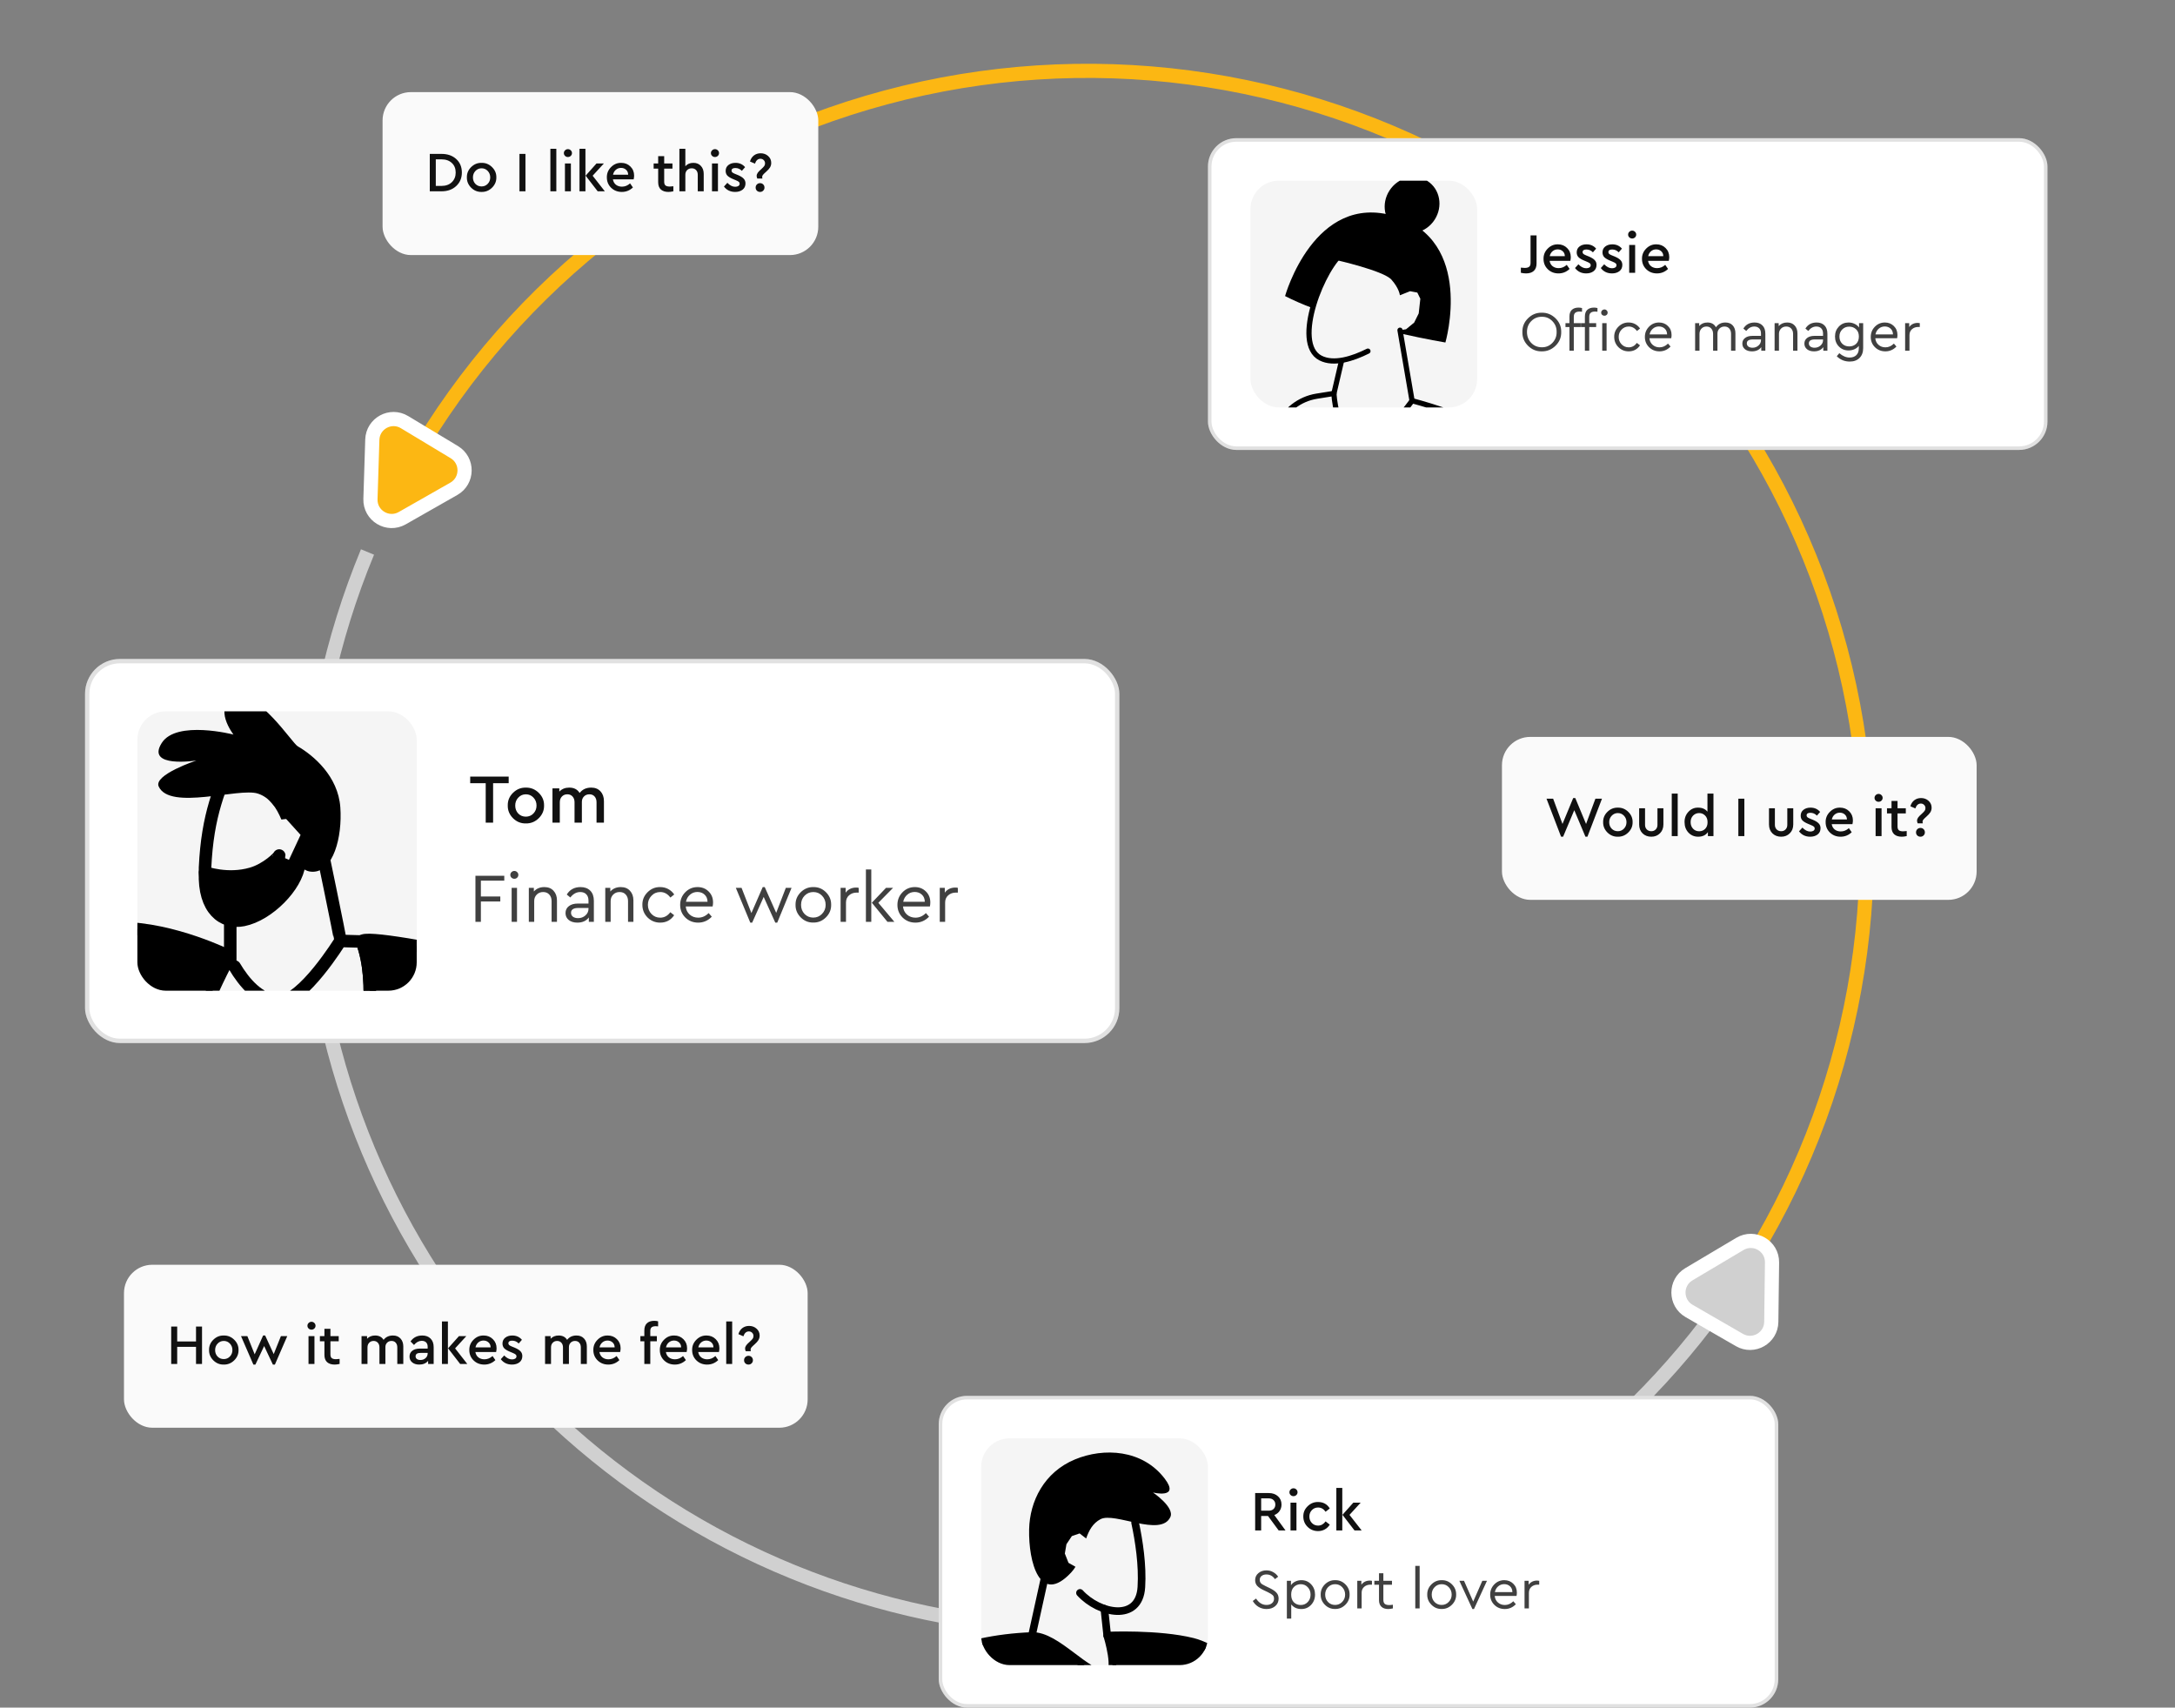 <svg width="614" height="482" viewBox="0 0 614 482" fill="none" xmlns="http://www.w3.org/2000/svg">
<rect x="0" y="0" width="614" height="482" fill="#808080" stroke="none"/>
<path d="M116.474 130C145.648 79.469 193.7 42.598 250.06 27.496C306.419 12.395 366.469 20.3 417 49.474C467.53 78.648 504.402 126.7 519.504 183.06C534.605 239.419 526.699 299.469 497.525 350" stroke="#FCB713" stroke-width="4"/>
<path d="M481.612 373.831C449.137 416.201 402.364 445.318 350.009 455.755C297.655 466.191 243.292 457.235 197.052 430.555C150.813 403.876 115.852 361.294 98.685 310.745C81.519 260.196 83.318 205.129 103.747 155.809" stroke="#D0D0D0" stroke-width="4"/>
<path d="M113.543 146.269C109.47 148.586 104.431 145.55 104.578 140.866L105.104 124.103C105.248 119.519 110.271 116.785 114.198 119.152L128.249 127.62C132.176 129.987 132.104 135.706 128.119 137.973L113.543 146.269Z" fill="#FCB713" stroke="white" stroke-width="4"/>
<path d="M491.178 351.116C495.206 348.722 500.301 351.664 500.243 356.35L500.032 373.12C499.974 377.705 495.003 380.533 491.032 378.24L476.825 370.038C472.854 367.745 472.818 362.026 476.76 359.684L491.178 351.116Z" fill="#D0D0D0" stroke="white" stroke-width="4"/>
<rect x="24" y="186" width="292" height="108.422" rx="9.857" fill="white"/>
<rect x="24.616" y="186.616" width="290.768" height="107.19" rx="9.241" stroke="black" stroke-opacity="0.12" stroke-width="1.232"/>
<g clip-path="url(#clip0_13_4072)">
<rect x="38.785" y="200.785" width="78.852" height="78.852" rx="8" fill="black" fill-opacity="0.04"/>
<path fill-rule="evenodd" clip-rule="evenodd" d="M96.076 265.597C96.165 265.075 90.145 236.293 90.145 236.293L96.076 265.597Z" fill="white"/>
<path d="M96.076 265.597C96.165 265.075 90.145 236.293 90.145 236.293" stroke="black" stroke-width="3.535" stroke-linecap="round" stroke-linejoin="round"/>
<path fill-rule="evenodd" clip-rule="evenodd" d="M65 272C65 271.68 65 254 65 254V272Z" fill="white"/>
<path d="M65 272C65 271.68 65 254 65 254" stroke="black" stroke-width="3.535" stroke-linecap="round" stroke-linejoin="round"/>
<path fill-rule="evenodd" clip-rule="evenodd" d="M66.251 212.485C62.066 222.252 58.575 229.84 57.881 244.927C57.272 259.227 76.455 255.131 82.037 245.886L86.951 235.35L66.251 212.485Z" stroke="black" stroke-width="3.535" stroke-linecap="round" stroke-linejoin="round"/>
<path fill-rule="evenodd" clip-rule="evenodd" d="M82.7 240.724C83.928 243.813 85.475 246.071 88.281 246.071C94.066 246.071 96.665 236.353 96.077 227.917C95.458 219.03 88.401 213.179 84.043 210.651C82.474 209.78 72.792 194.605 66.34 197.049C59.888 199.493 65.902 207.341 65.902 207.341C65.902 207.341 49.83 203.196 45.671 209.697C41.04 216.931 55.438 214.668 55.438 214.668C55.438 214.668 43.316 218.681 44.796 221.995C47.934 228.885 67.431 222.26 72.792 224.001C76.12 225.08 78.033 227.979 79.434 231.329L81.63 231.055L83.305 231.527L85.25 233.984L85.228 237.056L82.7 240.724Z" fill="black"/>
<path fill-rule="evenodd" clip-rule="evenodd" d="M78.824 241.489C78.824 241.803 75.355 245.36 70.971 246.615C64.24 248.573 57.885 246.27 57.885 246.27C57.492 256.678 62.91 260.858 68.704 259.683C75.836 258.242 83.738 250.071 84.44 243.999" fill="black"/>
<path d="M78.824 241.489C78.824 241.803 75.355 245.36 70.971 246.615C64.24 248.573 57.885 246.27 57.885 246.27C57.492 256.678 62.91 260.858 68.704 259.683C75.836 258.242 83.738 250.071 84.44 243.999" stroke="black" stroke-width="3.535" stroke-linecap="round" stroke-linejoin="round"/>
<path d="M54.602 428.271C63.865 424.965 75.068 418.805 88.927 408.088C101.093 399.754 125.553 413.321 130.175 411.314C124.771 376.606 106.281 339.891 103.665 306.142C102.617 292.712 106.802 278.411 102.184 265.763L96.081 265.591C96.081 265.591 85.471 282.79 78.78 282.627C73.141 282.49 68.85 277.235 66.23 272.821" stroke="black" stroke-width="3.535" stroke-linecap="round" stroke-linejoin="round"/>
<path d="M103.664 306.146C104.632 318.613 107.766 331.491 111.606 344.514L115.548 357.33C138.342 318.807 158.202 260.31 157.999 243.964C157.65 222.685 106.983 166 106.983 166L259 181L182 280.5C182 280.5 102.971 262.277 102.188 265.768C106.802 278.416 102.617 292.716 103.664 306.146Z" fill="black" stroke="black" stroke-width="3.535" stroke-linecap="round" stroke-linejoin="round"/>
<path d="M44.813 378.49C49.935 378.778 53.612 378.389 57.209 377.819C57.205 377.779 57.196 377.739 57.187 377.699C46.095 378.937 35.308 376.93 25.718 375.145C9.128 372.056 -0.506 370.805 -5.588 381.009C-6.206 382.251 -7.457 382.971 -8.756 382.971C-9.287 382.971 -9.826 382.852 -10.329 382.6C-12.079 381.73 -12.787 379.608 -11.916 377.858C-8.389 370.779 -2.857 366.912 4.996 366.037C6.751 365.843 8.576 365.803 10.459 365.874C10.64 349.757 15.218 327.272 21.829 310.717C22.554 308.906 24.609 308.022 26.425 308.746C28.237 309.471 29.121 311.526 28.396 313.342C22.085 329.137 17.587 351.396 17.525 366.559C20.592 366.996 23.765 367.588 27.013 368.194C35.812 369.833 45.68 371.663 55.428 370.766C50.28 353.204 38.64 318.95 64.779 269.968C64.779 269.968 48.941 262.013 33.982 262C1.443 261.965 -22.169 323.944 -26.636 344.577C-38.325 399.592 -20.617 435.525 43.333 443.002C53.594 444.239 50.501 418.237 50.603 398.836C47.748 397.869 43.952 396.985 41.844 396.074C39.183 394.93 35.807 392.627 37.477 385.349C38.896 379.167 44.813 378.49 44.813 378.49Z" fill="black" stroke="black" stroke-width="3.535" stroke-linecap="round" stroke-linejoin="round"/>
</g>
<path d="M137.114 232.211V221.073H132.737V219.2H143.599V221.073H139.203V232.211H137.114ZM143.339 227.362C143.312 225.982 143.805 224.792 144.817 223.793C145.842 222.782 147.051 222.289 148.444 222.315C149.851 222.289 151.066 222.782 152.091 223.793C153.116 224.805 153.616 225.995 153.59 227.362C153.616 228.741 153.116 229.937 152.091 230.949C151.066 231.961 149.851 232.454 148.444 232.428C147.051 232.454 145.842 231.961 144.817 230.949C143.805 229.924 143.312 228.728 143.339 227.362ZM151.461 227.381C151.461 226.488 151.171 225.738 150.593 225.134C150.015 224.516 149.305 224.207 148.464 224.207C147.61 224.207 146.894 224.516 146.315 225.134C145.737 225.738 145.448 226.488 145.448 227.381C145.448 228.275 145.731 229.024 146.296 229.629C146.874 230.22 147.59 230.516 148.444 230.516C149.299 230.516 150.015 230.213 150.593 229.609C151.171 229.004 151.461 228.262 151.461 227.381ZM170.491 226.159V232.211H168.401V226.455C168.401 225.771 168.217 225.226 167.85 224.819C167.495 224.411 167.008 224.207 166.391 224.207C165.76 224.207 165.247 224.411 164.853 224.819C164.459 225.213 164.262 225.725 164.262 226.356V232.211H162.192V226.455C162.192 225.784 162.008 225.246 161.64 224.838C161.272 224.418 160.779 224.207 160.161 224.207C159.531 224.207 159.018 224.418 158.624 224.838C158.23 225.246 158.032 225.784 158.032 226.455V232.211H155.963V222.532H157.894V223.439C158.617 222.69 159.55 222.315 160.694 222.315C162.034 222.315 163.013 222.821 163.631 223.833C164.406 222.821 165.497 222.315 166.903 222.315C168.007 222.315 168.881 222.67 169.525 223.379C170.169 224.076 170.491 225.003 170.491 226.159Z" fill="#111111"/>
<path d="M134.216 260.211V247.2H142.357V248.58H135.753V253.055H141.234V254.455H135.753V260.211H134.216ZM144.435 260.211V250.611H145.953V260.211H144.435ZM144.061 246.944C144.061 246.642 144.172 246.385 144.396 246.175C144.619 245.952 144.889 245.84 145.204 245.84C145.506 245.84 145.769 245.952 145.993 246.175C146.216 246.385 146.328 246.642 146.328 246.944C146.328 247.259 146.216 247.522 145.993 247.733C145.782 247.943 145.52 248.048 145.204 248.048C144.889 248.048 144.619 247.943 144.396 247.733C144.172 247.522 144.061 247.259 144.061 246.944ZM157.231 254.179V260.211H155.713V254.356C155.713 253.594 155.496 252.976 155.063 252.503C154.642 252.03 154.064 251.793 153.328 251.793C152.592 251.793 151.987 252.037 151.514 252.523C151.041 252.996 150.804 253.607 150.804 254.356V260.211H149.287V250.611H150.706V251.636C151.455 250.808 152.441 250.394 153.663 250.394C154.767 250.394 155.634 250.742 156.265 251.439C156.909 252.122 157.231 253.035 157.231 254.179ZM167.647 254.297V260.211H166.228V258.969C165.492 259.942 164.415 260.428 162.995 260.428C161.996 260.428 161.188 260.185 160.57 259.698C159.953 259.199 159.644 258.542 159.644 257.727C159.644 256.912 159.959 256.262 160.59 255.775C161.221 255.289 162.056 255.046 163.094 255.046H166.13V254.218C166.13 253.443 165.919 252.845 165.499 252.424C165.091 252.004 164.526 251.793 163.803 251.793C162.726 251.793 161.793 252.306 161.004 253.331L159.999 252.503C160.853 251.097 162.154 250.394 163.902 250.394C165.058 250.394 165.972 250.736 166.642 251.419C167.312 252.089 167.647 253.049 167.647 254.297ZM166.13 256.525V256.288H163.271C161.891 256.288 161.201 256.741 161.201 257.648C161.201 258.121 161.385 258.496 161.753 258.772C162.134 259.035 162.614 259.166 163.192 259.166C163.994 259.166 164.684 258.91 165.262 258.397C165.84 257.885 166.13 257.261 166.13 256.525ZM178.811 254.179V260.211H177.293V254.356C177.293 253.594 177.077 252.976 176.643 252.503C176.222 252.03 175.644 251.793 174.908 251.793C174.172 251.793 173.568 252.037 173.095 252.523C172.621 252.996 172.385 253.607 172.385 254.356V260.211H170.867V250.611H172.286V251.636C173.035 250.808 174.021 250.394 175.243 250.394C176.347 250.394 177.215 250.742 177.845 251.439C178.489 252.122 178.811 253.035 178.811 254.179ZM181.343 255.401C181.316 254.034 181.803 252.851 182.801 251.853C183.8 250.854 184.99 250.368 186.369 250.394C187.197 250.394 187.953 250.578 188.636 250.946C189.32 251.314 189.885 251.826 190.332 252.483L189.248 253.351C188.485 252.313 187.533 251.793 186.389 251.793C185.404 251.793 184.576 252.148 183.905 252.858C183.235 253.554 182.9 254.402 182.9 255.401C182.9 256.413 183.235 257.274 183.905 257.983C184.576 258.68 185.404 259.028 186.389 259.028C187.519 259.028 188.466 258.516 189.228 257.491L190.312 258.338C189.366 259.731 188.052 260.428 186.369 260.428C184.976 260.428 183.787 259.942 182.801 258.969C181.829 257.983 181.343 256.794 181.343 255.401ZM201.174 255.874H193.585C193.677 256.82 194.051 257.583 194.708 258.161C195.366 258.739 196.167 259.028 197.113 259.028C198.204 259.028 199.183 258.594 200.051 257.727L200.938 258.752C199.86 259.869 198.579 260.428 197.094 260.428C195.661 260.428 194.452 259.948 193.467 258.989C192.494 258.016 192.008 256.827 192.008 255.421C192.008 254.028 192.481 252.845 193.427 251.872C194.386 250.887 195.55 250.394 196.916 250.394C198.165 250.394 199.203 250.801 200.031 251.616C200.872 252.431 201.293 253.469 201.293 254.731C201.293 255.099 201.253 255.48 201.174 255.874ZM193.644 254.534H199.735C199.722 253.692 199.446 253.022 198.907 252.523C198.368 252.023 197.692 251.774 196.877 251.774C196.075 251.774 195.379 252.03 194.787 252.543C194.196 253.042 193.815 253.706 193.644 254.534ZM221.839 250.611H223.456L219.415 260.428H218.863L215.59 253.173L212.338 260.428H211.805L207.725 250.611H209.341L212.121 257.727L215.314 250.394H215.886L219.119 257.668L221.839 250.611ZM224.581 255.401C224.554 254.034 225.04 252.851 226.039 251.853C227.051 250.854 228.241 250.368 229.607 250.394C230.987 250.368 232.177 250.854 233.175 251.853C234.174 252.851 234.66 254.034 234.634 255.401C234.66 256.755 234.168 257.937 233.156 258.949C232.144 259.948 230.954 260.434 229.588 260.408C228.221 260.434 227.038 259.948 226.039 258.949C225.04 257.937 224.554 256.755 224.581 255.401ZM233.077 255.421C233.077 254.396 232.742 253.535 232.071 252.838C231.414 252.142 230.593 251.793 229.607 251.793C228.622 251.793 227.794 252.142 227.124 252.838C226.466 253.522 226.138 254.382 226.138 255.421C226.138 256.433 226.466 257.287 227.124 257.983C227.794 258.667 228.615 259.008 229.588 259.008C230.56 259.008 231.382 258.66 232.052 257.964C232.735 257.267 233.077 256.419 233.077 255.421ZM242.408 250.611V251.951H241.836C240.995 251.951 240.279 252.207 239.688 252.72C239.109 253.233 238.82 253.916 238.82 254.77V260.211H237.302V250.611H238.722V251.971C239.431 251.011 240.424 250.532 241.698 250.532C241.948 250.532 242.185 250.558 242.408 250.611ZM244.445 260.211V245.426H245.962V260.211H244.445ZM247.953 254.829L252.487 260.211H250.536L246.12 254.81L250.122 250.611H252.113L247.953 254.829ZM262.508 255.874H254.919C255.011 256.82 255.385 257.583 256.042 258.161C256.699 258.739 257.501 259.028 258.447 259.028C259.538 259.028 260.517 258.594 261.385 257.727L262.272 258.752C261.194 259.869 259.913 260.428 258.428 260.428C256.995 260.428 255.786 259.948 254.8 258.989C253.828 258.016 253.342 256.827 253.342 255.421C253.342 254.028 253.815 252.845 254.761 251.872C255.72 250.887 256.883 250.394 258.25 250.394C259.499 250.394 260.537 250.801 261.365 251.616C262.206 252.431 262.626 253.469 262.626 254.731C262.626 255.099 262.587 255.48 262.508 255.874ZM254.978 254.534H261.069C261.056 253.692 260.78 253.022 260.241 252.523C259.702 252.023 259.026 251.774 258.211 251.774C257.409 251.774 256.713 252.03 256.121 252.543C255.53 253.042 255.149 253.706 254.978 254.534ZM270.399 250.611V251.951H269.827C268.986 251.951 268.27 252.207 267.679 252.72C267.1 253.233 266.811 253.916 266.811 254.77V260.211H265.293V250.611H266.713V251.971C267.422 251.011 268.415 250.532 269.689 250.532C269.939 250.532 270.176 250.558 270.399 250.611Z" fill="#111111" fill-opacity="0.8"/>
<rect x="341" y="39" width="237" height="88" rx="8" fill="white"/>
<rect x="341.5" y="39.5" width="236" height="87" rx="7.5" stroke="black" stroke-opacity="0.12"/>
<g clip-path="url(#clip1_13_4072)">
<rect x="353" y="51" width="64" height="64" rx="8" fill="black" fill-opacity="0.04"/>
<path d="M379.459 71.002C373.587 74.994 364.673 96.878 372.768 101.053C376.564 103.01 381.956 101.213 386.162 99.114" stroke="black" stroke-width="1.476" stroke-linecap="round" stroke-linejoin="round"/>
<path d="M354.04 153.264C352.352 150.996 350.963 148.128 350.59 144.628L360.655 120.536C362.587 115.915 366.768 112.623 371.714 111.829L376.569 111.053C376.569 111.053 376.966 121.881 382.709 123.379C390.388 125.382 398.623 113.104 398.623 113.104C398.623 113.104 414.74 117.327 419.122 121.28C434.468 135.13 409.459 179.73 401.032 183.388C393.133 186.817 327.926 159.133 327.926 159.133C321.298 156.916 306.109 156.56 305 148.866" stroke="black" stroke-width="1.476" stroke-linecap="round" stroke-linejoin="round"/>
<path d="M376.569 111.053L378.693 101.938" stroke="black" stroke-width="1.476" stroke-linecap="round" stroke-linejoin="round"/>
<path d="M398.623 113.104L395.22 93.204" stroke="black" stroke-width="1.476" stroke-linecap="round" stroke-linejoin="round"/>
<path d="M370.581 86.987C367.781 85.924 365.134 84.784 362.774 83.57C362.774 83.57 370.998 54.158 393.707 61.017C416.415 67.876 408.035 96.677 408.035 96.677C408.035 96.677 402.718 95.792 395.378 94.137L395.219 93.204L396.92 92.942L399.22 91.054L400.503 88.466L400.958 84.321L400.106 82.582L398.068 82.196L395.182 83.344C395.182 83.344 395.044 81.482 392.81 78.942C390.574 76.402 377.073 73.376 377.073 73.376L373.535 79.191L370.921 85.821L370.581 86.987Z" fill="black"/>
<path d="M405.002 62.011C407.419 58.266 406.523 53.387 403.001 51.115C399.479 48.842 394.665 50.036 392.248 53.782C389.831 57.527 390.727 62.406 394.249 64.678C397.771 66.951 402.586 65.757 405.002 62.011Z" fill="black"/>
</g>
<path d="M429.336 77V75.544C429.869 75.597 430.232 75.624 430.424 75.624C430.989 75.624 431.405 75.517 431.672 75.304C431.939 75.091 432.072 74.723 432.072 74.2V66.44H433.768V74.376C433.768 75.293 433.507 75.992 432.984 76.472C432.472 76.941 431.741 77.176 430.792 77.176C430.355 77.176 429.869 77.117 429.336 77ZM443.304 73.624H437.448C437.554 74.264 437.837 74.771 438.296 75.144C438.765 75.507 439.336 75.688 440.008 75.688C440.84 75.688 441.602 75.379 442.296 74.76L443.096 75.912C442.21 76.755 441.165 77.176 439.96 77.176C438.765 77.176 437.762 76.787 436.952 76.008C436.141 75.219 435.736 74.243 435.736 73.08C435.714 71.949 436.109 70.979 436.92 70.168C437.73 69.347 438.69 68.947 439.8 68.968C440.834 68.968 441.698 69.315 442.392 70.008C443.085 70.691 443.432 71.544 443.432 72.568C443.432 72.877 443.389 73.229 443.304 73.624ZM437.48 72.312H441.752C441.741 71.725 441.544 71.261 441.16 70.92C440.776 70.568 440.301 70.392 439.736 70.392C439.181 70.392 438.696 70.568 438.28 70.92C437.874 71.261 437.608 71.725 437.48 72.312ZM444.621 75.656L445.581 74.6C446.295 75.347 447.031 75.72 447.789 75.72C448.162 75.72 448.466 75.645 448.701 75.496C448.935 75.336 449.053 75.117 449.053 74.84C449.053 74.627 448.973 74.456 448.813 74.328C448.653 74.189 448.365 74.035 447.949 73.864L447.149 73.528C446.434 73.229 445.911 72.909 445.581 72.568C445.261 72.216 445.101 71.773 445.101 71.24C445.101 70.547 445.357 69.997 445.869 69.592C446.391 69.176 447.058 68.968 447.869 68.968C448.999 68.968 449.906 69.373 450.589 70.184L449.677 71.224C449.165 70.691 448.551 70.424 447.837 70.424C447.122 70.424 446.765 70.675 446.765 71.176C446.765 71.368 446.839 71.533 446.989 71.672C447.138 71.8 447.41 71.944 447.805 72.104L448.557 72.408C449.314 72.728 449.858 73.069 450.189 73.432C450.53 73.784 450.701 74.232 450.701 74.776C450.701 75.533 450.423 76.125 449.869 76.552C449.314 76.968 448.621 77.176 447.789 77.176C446.455 77.176 445.399 76.669 444.621 75.656ZM451.902 75.656L452.862 74.6C453.577 75.347 454.313 75.72 455.07 75.72C455.443 75.72 455.747 75.645 455.982 75.496C456.217 75.336 456.334 75.117 456.334 74.84C456.334 74.627 456.254 74.456 456.094 74.328C455.934 74.189 455.646 74.035 455.23 73.864L454.43 73.528C453.715 73.229 453.193 72.909 452.862 72.568C452.542 72.216 452.382 71.773 452.382 71.24C452.382 70.547 452.638 69.997 453.15 69.592C453.673 69.176 454.339 68.968 455.15 68.968C456.281 68.968 457.187 69.373 457.87 70.184L456.958 71.224C456.446 70.691 455.833 70.424 455.118 70.424C454.403 70.424 454.046 70.675 454.046 71.176C454.046 71.368 454.121 71.533 454.27 71.672C454.419 71.8 454.691 71.944 455.086 72.104L455.838 72.408C456.595 72.728 457.139 73.069 457.47 73.432C457.811 73.784 457.982 74.232 457.982 74.776C457.982 75.533 457.705 76.125 457.15 76.552C456.595 76.968 455.902 77.176 455.07 77.176C453.737 77.176 452.681 76.669 451.902 75.656ZM459.919 77V69.144H461.599V77H459.919ZM459.951 67C459.727 66.787 459.615 66.525 459.615 66.216C459.615 65.907 459.727 65.645 459.951 65.432C460.175 65.208 460.447 65.096 460.767 65.096C461.076 65.096 461.343 65.208 461.567 65.432C461.791 65.645 461.903 65.907 461.903 66.216C461.903 66.525 461.791 66.787 461.567 67C461.343 67.213 461.076 67.32 460.767 67.32C460.447 67.32 460.175 67.213 459.951 67ZM471.101 73.624H465.245C465.351 74.264 465.634 74.771 466.093 75.144C466.562 75.507 467.133 75.688 467.805 75.688C468.637 75.688 469.399 75.379 470.093 74.76L470.892 75.912C470.007 76.755 468.962 77.176 467.757 77.176C466.562 77.176 465.559 76.787 464.749 76.008C463.938 75.219 463.533 74.243 463.533 73.08C463.511 71.949 463.906 70.979 464.717 70.168C465.527 69.347 466.487 68.947 467.597 68.968C468.631 68.968 469.495 69.315 470.189 70.008C470.882 70.691 471.229 71.544 471.229 72.568C471.229 72.877 471.186 73.229 471.101 73.624ZM465.277 72.312H469.549C469.538 71.725 469.341 71.261 468.957 70.92C468.573 70.568 468.098 70.392 467.533 70.392C466.978 70.392 466.493 70.568 466.077 70.92C465.671 71.261 465.405 71.725 465.277 72.312Z" fill="#111111"/>
<path d="M429.768 93.72C429.736 92.216 430.264 90.925 431.352 89.848C432.44 88.771 433.736 88.243 435.24 88.264C436.733 88.243 438.029 88.771 439.128 89.848C440.227 90.925 440.76 92.216 440.728 93.72C440.76 95.224 440.227 96.515 439.128 97.592C438.029 98.669 436.733 99.197 435.24 99.176C433.747 99.208 432.451 98.68 431.352 97.592C430.264 96.504 429.736 95.213 429.768 93.72ZM439.432 93.704C439.453 92.509 439.053 91.491 438.232 90.648C437.411 89.805 436.419 89.395 435.256 89.416C434.061 89.416 433.064 89.827 432.264 90.648C431.464 91.459 431.064 92.477 431.064 93.704C431.064 94.931 431.464 95.96 432.264 96.792C433.064 97.613 434.061 98.024 435.256 98.024C436.419 98.045 437.411 97.635 438.232 96.792C439.053 95.939 439.453 94.909 439.432 93.704ZM444.284 89.432V91.208H446.236V92.312H444.284V99H443.052V92.312H441.932V91.208H443.052V89.352C443.052 88.52 443.276 87.891 443.724 87.464C444.183 87.037 444.817 86.824 445.628 86.824C445.959 86.824 446.284 86.867 446.604 86.952V87.992C446.348 87.96 446.119 87.944 445.916 87.944C445.372 87.944 444.961 88.061 444.684 88.296C444.417 88.52 444.284 88.899 444.284 89.432ZM448.643 89.432V91.208H450.595V92.312H448.643V99H447.411V92.312H446.291V91.208H447.411V89.352C447.411 88.52 447.635 87.891 448.083 87.464C448.542 87.037 449.177 86.824 449.987 86.824C450.318 86.824 450.643 86.867 450.963 86.952V87.992C450.707 87.96 450.478 87.944 450.275 87.944C449.731 87.944 449.321 88.061 449.043 88.296C448.777 88.52 448.643 88.899 448.643 89.432ZM452.307 99V91.208H453.539V99H452.307ZM452.003 88.232C452.003 87.987 452.094 87.779 452.275 87.608C452.457 87.427 452.675 87.336 452.931 87.336C453.177 87.336 453.39 87.427 453.571 87.608C453.753 87.779 453.843 87.987 453.843 88.232C453.843 88.488 453.753 88.701 453.571 88.872C453.401 89.043 453.187 89.128 452.931 89.128C452.675 89.128 452.457 89.043 452.275 88.872C452.094 88.701 452.003 88.488 452.003 88.232ZM455.691 95.096C455.669 93.987 456.064 93.027 456.875 92.216C457.685 91.405 458.651 91.011 459.771 91.032C460.443 91.032 461.056 91.181 461.611 91.48C462.165 91.779 462.624 92.195 462.987 92.728L462.107 93.432C461.488 92.589 460.715 92.168 459.787 92.168C458.987 92.168 458.315 92.456 457.771 93.032C457.227 93.597 456.955 94.285 456.955 95.096C456.955 95.917 457.227 96.616 457.771 97.192C458.315 97.757 458.987 98.04 459.787 98.04C460.704 98.04 461.472 97.624 462.091 96.792L462.971 97.48C462.203 98.611 461.136 99.176 459.771 99.176C458.64 99.176 457.675 98.781 456.875 97.992C456.085 97.192 455.691 96.227 455.691 95.096ZM471.787 95.48H465.627C465.702 96.248 466.006 96.867 466.539 97.336C467.072 97.805 467.723 98.04 468.491 98.04C469.376 98.04 470.171 97.688 470.875 96.984L471.595 97.816C470.72 98.723 469.68 99.176 468.475 99.176C467.312 99.176 466.331 98.787 465.531 98.008C464.742 97.219 464.347 96.253 464.347 95.112C464.347 93.981 464.731 93.021 465.499 92.232C466.278 91.432 467.222 91.032 468.331 91.032C469.344 91.032 470.187 91.363 470.859 92.024C471.542 92.685 471.883 93.528 471.883 94.552C471.883 94.851 471.851 95.16 471.787 95.48ZM465.675 94.392H470.619C470.608 93.709 470.384 93.165 469.947 92.76C469.51 92.355 468.96 92.152 468.299 92.152C467.648 92.152 467.083 92.36 466.603 92.776C466.123 93.181 465.814 93.72 465.675 94.392ZM489.908 94.104V99H488.676V94.264C488.676 93.624 488.511 93.117 488.18 92.744C487.86 92.36 487.412 92.168 486.836 92.168C486.26 92.168 485.78 92.36 485.396 92.744C485.023 93.128 484.836 93.597 484.836 94.152V99H483.604V94.264C483.604 93.635 483.433 93.128 483.092 92.744C482.761 92.36 482.313 92.168 481.748 92.168C481.161 92.168 480.681 92.365 480.308 92.76C479.945 93.144 479.764 93.645 479.764 94.264V99H478.532V91.208H479.684V92.024C480.26 91.363 481.033 91.032 482.004 91.032C483.135 91.032 483.935 91.48 484.404 92.376C485.033 91.48 485.924 91.032 487.076 91.032C487.961 91.032 488.655 91.309 489.156 91.864C489.657 92.419 489.908 93.165 489.908 94.104ZM498.356 94.2V99H497.204V97.992C496.607 98.781 495.732 99.176 494.58 99.176C493.77 99.176 493.114 98.979 492.612 98.584C492.111 98.179 491.86 97.645 491.86 96.984C491.86 96.323 492.116 95.795 492.628 95.4C493.14 95.005 493.818 94.808 494.66 94.808H497.124V94.136C497.124 93.507 496.954 93.021 496.612 92.68C496.282 92.339 495.823 92.168 495.236 92.168C494.362 92.168 493.604 92.584 492.964 93.416L492.148 92.744C492.842 91.603 493.898 91.032 495.316 91.032C496.255 91.032 496.996 91.309 497.54 91.864C498.084 92.408 498.356 93.187 498.356 94.2ZM497.124 96.008V95.816H494.804C493.684 95.816 493.124 96.184 493.124 96.92C493.124 97.304 493.274 97.608 493.572 97.832C493.882 98.045 494.271 98.152 494.74 98.152C495.391 98.152 495.951 97.944 496.42 97.528C496.89 97.112 497.124 96.605 497.124 96.008ZM507.417 94.104V99H506.185V94.248C506.185 93.629 506.009 93.128 505.657 92.744C505.316 92.36 504.847 92.168 504.249 92.168C503.652 92.168 503.161 92.365 502.777 92.76C502.393 93.144 502.201 93.64 502.201 94.248V99H500.969V91.208H502.121V92.04C502.729 91.368 503.529 91.032 504.521 91.032C505.417 91.032 506.121 91.315 506.633 91.88C507.156 92.435 507.417 93.176 507.417 94.104ZM515.872 94.2V99H514.72V97.992C514.123 98.781 513.248 99.176 512.096 99.176C511.285 99.176 510.629 98.979 510.128 98.584C509.627 98.179 509.376 97.645 509.376 96.984C509.376 96.323 509.632 95.795 510.144 95.4C510.656 95.005 511.333 94.808 512.176 94.808H514.64V94.136C514.64 93.507 514.469 93.021 514.128 92.68C513.797 92.339 513.339 92.168 512.752 92.168C511.877 92.168 511.12 92.584 510.48 93.416L509.664 92.744C510.357 91.603 511.413 91.032 512.832 91.032C513.771 91.032 514.512 91.309 515.056 91.864C515.6 92.408 515.872 93.187 515.872 94.2ZM514.64 96.008V95.816H512.32C511.2 95.816 510.64 96.184 510.64 96.92C510.64 97.304 510.789 97.608 511.088 97.832C511.397 98.045 511.787 98.152 512.256 98.152C512.907 98.152 513.467 97.944 513.936 97.528C514.405 97.112 514.64 96.605 514.64 96.008ZM524.805 91.208H525.973V98.248C525.973 99.421 525.632 100.349 524.949 101.032C524.266 101.715 523.344 102.056 522.181 102.056C520.741 102.056 519.52 101.555 518.517 100.552L519.237 99.688C520.176 100.509 521.146 100.92 522.149 100.92C522.96 100.92 523.594 100.691 524.053 100.232C524.512 99.784 524.741 99.144 524.741 98.312V97.624C524.432 98.029 524.016 98.349 523.493 98.584C522.981 98.808 522.432 98.92 521.845 98.92C520.746 98.92 519.834 98.547 519.109 97.8C518.384 97.053 518.021 96.115 518.021 94.984C518.021 93.864 518.384 92.925 519.109 92.168C519.845 91.411 520.757 91.032 521.845 91.032C522.464 91.032 523.034 91.16 523.557 91.416C524.09 91.661 524.506 92.008 524.805 92.456V91.208ZM524.757 94.984C524.757 94.099 524.49 93.416 523.957 92.936C523.434 92.445 522.794 92.2 522.037 92.2C521.237 92.2 520.576 92.467 520.053 93C519.53 93.523 519.269 94.189 519.269 95C519.269 95.821 519.53 96.493 520.053 97.016C520.576 97.528 521.237 97.784 522.037 97.784C522.805 97.784 523.45 97.544 523.973 97.064C524.496 96.573 524.757 95.88 524.757 94.984ZM535.553 95.48H529.393C529.467 96.248 529.771 96.867 530.305 97.336C530.838 97.805 531.489 98.04 532.257 98.04C533.142 98.04 533.937 97.688 534.641 96.984L535.361 97.816C534.486 98.723 533.446 99.176 532.241 99.176C531.078 99.176 530.097 98.787 529.297 98.008C528.507 97.219 528.113 96.253 528.113 95.112C528.113 93.981 528.497 93.021 529.265 92.232C530.043 91.432 530.987 91.032 532.097 91.032C533.11 91.032 533.953 91.363 534.625 92.024C535.307 92.685 535.649 93.528 535.649 94.552C535.649 94.851 535.617 95.16 535.553 95.48ZM529.441 94.392H534.385C534.374 93.709 534.15 93.165 533.713 92.76C533.275 92.355 532.726 92.152 532.065 92.152C531.414 92.152 530.849 92.36 530.369 92.776C529.889 93.181 529.579 93.72 529.441 94.392ZM541.957 91.208V92.296H541.493C540.81 92.296 540.229 92.504 539.749 92.92C539.28 93.336 539.045 93.891 539.045 94.584V99H537.813V91.208H538.965V92.312C539.541 91.533 540.346 91.144 541.381 91.144C541.584 91.144 541.776 91.165 541.957 91.208Z" fill="#111111" fill-opacity="0.8"/>
<rect x="424" y="208" width="134" height="46" rx="8" fill="#FAFAFA"/>
<path d="M450.384 225.44H452.24L448.128 236.176H447.568L444.416 228.688L441.264 236.176H440.688L436.576 225.44H438.448L441.088 232.576L444.112 225.264H444.704L447.744 232.576L450.384 225.44ZM452.564 232.064C452.542 230.944 452.942 229.979 453.764 229.168C454.596 228.347 455.577 227.947 456.708 227.968C457.849 227.947 458.836 228.347 459.668 229.168C460.5 229.989 460.905 230.955 460.884 232.064C460.905 233.184 460.5 234.155 459.668 234.976C458.836 235.797 457.849 236.197 456.708 236.176C455.577 236.197 454.596 235.797 453.764 234.976C452.942 234.144 452.542 233.173 452.564 232.064ZM459.156 232.08C459.156 231.355 458.921 230.747 458.452 230.256C457.982 229.755 457.406 229.504 456.724 229.504C456.03 229.504 455.449 229.755 454.98 230.256C454.51 230.747 454.276 231.355 454.276 232.08C454.276 232.805 454.505 233.413 454.964 233.904C455.433 234.384 456.014 234.624 456.708 234.624C457.401 234.624 457.982 234.379 458.452 233.888C458.921 233.397 459.156 232.795 459.156 232.08ZM462.73 232.704V228.144H464.394V232.832C464.394 233.365 464.559 233.797 464.89 234.128C465.22 234.459 465.647 234.624 466.17 234.624C466.671 234.624 467.082 234.459 467.402 234.128C467.732 233.797 467.898 233.365 467.898 232.832V228.144H469.578V232.704C469.578 233.739 469.252 234.576 468.602 235.216C467.962 235.856 467.151 236.176 466.17 236.176C465.167 236.176 464.34 235.861 463.69 235.232C463.05 234.592 462.73 233.749 462.73 232.704ZM471.935 236V224H473.615V236H471.935ZM482.012 224H483.708V236H482.14V234.88C481.532 235.744 480.615 236.176 479.388 236.176C478.289 236.176 477.372 235.787 476.636 235.008C475.911 234.219 475.548 233.243 475.548 232.08C475.527 230.928 475.889 229.952 476.636 229.152C477.383 228.341 478.3 227.947 479.388 227.968C480.519 227.968 481.393 228.347 482.012 229.104V224ZM481.356 233.968C481.815 233.52 482.044 232.891 482.044 232.08C482.044 231.269 481.809 230.64 481.34 230.192C480.881 229.733 480.327 229.504 479.676 229.504C478.993 229.504 478.417 229.744 477.948 230.224C477.489 230.704 477.26 231.317 477.26 232.064C477.26 232.811 477.489 233.429 477.948 233.92C478.407 234.4 478.983 234.64 479.676 234.64C480.337 234.64 480.897 234.416 481.356 233.968ZM490.734 236V225.44H492.43V236H490.734ZM499.386 232.704V228.144H501.05V232.832C501.05 233.365 501.215 233.797 501.546 234.128C501.877 234.459 502.303 234.624 502.826 234.624C503.327 234.624 503.738 234.459 504.058 234.128C504.389 233.797 504.554 233.365 504.554 232.832V228.144H506.234V232.704C506.234 233.739 505.909 234.576 505.258 235.216C504.618 235.856 503.807 236.176 502.826 236.176C501.823 236.176 500.997 235.861 500.346 235.232C499.706 234.592 499.386 233.749 499.386 232.704ZM507.855 234.656L508.815 233.6C509.53 234.347 510.266 234.72 511.023 234.72C511.396 234.72 511.7 234.645 511.935 234.496C512.17 234.336 512.287 234.117 512.287 233.84C512.287 233.627 512.207 233.456 512.047 233.328C511.887 233.189 511.599 233.035 511.183 232.864L510.383 232.528C509.668 232.229 509.146 231.909 508.815 231.568C508.495 231.216 508.335 230.773 508.335 230.24C508.335 229.547 508.591 228.997 509.103 228.592C509.626 228.176 510.292 227.968 511.103 227.968C512.234 227.968 513.14 228.373 513.823 229.184L512.911 230.224C512.399 229.691 511.786 229.424 511.071 229.424C510.356 229.424 509.999 229.675 509.999 230.176C509.999 230.368 510.074 230.533 510.223 230.672C510.372 230.8 510.644 230.944 511.039 231.104L511.791 231.408C512.548 231.728 513.092 232.069 513.423 232.432C513.764 232.784 513.935 233.232 513.935 233.776C513.935 234.533 513.658 235.125 513.103 235.552C512.548 235.968 511.855 236.176 511.023 236.176C509.69 236.176 508.634 235.669 507.855 234.656ZM522.944 232.624H517.088C517.195 233.264 517.478 233.771 517.936 234.144C518.406 234.507 518.976 234.688 519.648 234.688C520.48 234.688 521.243 234.379 521.936 233.76L522.736 234.912C521.851 235.755 520.806 236.176 519.6 236.176C518.406 236.176 517.403 235.787 516.592 235.008C515.782 234.219 515.376 233.243 515.376 232.08C515.355 230.949 515.75 229.979 516.56 229.168C517.371 228.347 518.331 227.947 519.44 227.968C520.475 227.968 521.339 228.315 522.032 229.008C522.726 229.691 523.072 230.544 523.072 231.568C523.072 231.877 523.03 232.229 522.944 232.624ZM517.12 231.312H521.392C521.382 230.725 521.184 230.261 520.8 229.92C520.416 229.568 519.942 229.392 519.376 229.392C518.822 229.392 518.336 229.568 517.92 229.92C517.515 230.261 517.248 230.725 517.12 231.312ZM529.482 236V228.144H531.162V236H529.482ZM529.514 226C529.29 225.787 529.178 225.525 529.178 225.216C529.178 224.907 529.29 224.645 529.514 224.432C529.738 224.208 530.01 224.096 530.33 224.096C530.639 224.096 530.906 224.208 531.13 224.432C531.354 224.645 531.466 224.907 531.466 225.216C531.466 225.525 531.354 225.787 531.13 226C530.906 226.213 530.639 226.32 530.33 226.32C530.01 226.32 529.738 226.213 529.514 226ZM538.263 234.576V236C537.708 236.117 537.244 236.176 536.871 236.176C535.954 236.176 535.239 235.947 534.727 235.488C534.226 235.029 533.975 234.347 533.975 233.44V229.6H532.695V228.144H533.975V226.08H535.671V228.144H538.007V229.6H535.671V233.296C535.671 233.787 535.794 234.139 536.039 234.352C536.295 234.555 536.69 234.656 537.223 234.656C537.404 234.656 537.751 234.629 538.263 234.576ZM541.182 231.664C541.182 231.355 541.283 231.056 541.486 230.768C541.689 230.48 542.009 230.149 542.446 229.776C542.883 229.381 543.177 229.077 543.326 228.864C543.475 228.651 543.55 228.4 543.55 228.112C543.55 227.739 543.422 227.429 543.166 227.184C542.921 226.939 542.617 226.816 542.254 226.816C541.529 226.816 541.011 227.275 540.702 228.192L539.294 227.584C539.518 226.837 539.891 226.267 540.414 225.872C540.947 225.467 541.582 225.264 542.318 225.264C543.15 225.264 543.854 225.525 544.43 226.048C545.006 226.56 545.294 227.205 545.294 227.984C545.294 228.443 545.182 228.864 544.958 229.248C544.734 229.621 544.371 230.027 543.87 230.464C543.411 230.869 543.107 231.168 542.958 231.36C542.809 231.541 542.734 231.744 542.734 231.968C542.734 232.096 542.755 232.24 542.798 232.4H541.358C541.241 232.133 541.182 231.888 541.182 231.664ZM541.246 235.824C541.011 235.589 540.894 235.296 540.894 234.944C540.894 234.592 541.011 234.299 541.246 234.064C541.491 233.819 541.79 233.696 542.142 233.696C542.494 233.696 542.787 233.813 543.022 234.048C543.267 234.283 543.39 234.581 543.39 234.944C543.39 235.296 543.267 235.589 543.022 235.824C542.787 236.059 542.494 236.176 542.142 236.176C541.79 236.176 541.491 236.059 541.246 235.824Z" fill="#111111"/>
<rect x="35" y="357" width="193" height="46" rx="8" fill="#FAFAFA"/>
<path d="M48.328 385V374.44H50.024V378.648H55.336V374.44H57.032V385H55.336V380.168H50.024V385H48.328ZM59.017 381.064C58.995 379.944 59.395 378.979 60.217 378.168C61.049 377.347 62.03 376.947 63.161 376.968C64.302 376.947 65.289 377.347 66.121 378.168C66.953 378.989 67.358 379.955 67.337 381.064C67.358 382.184 66.953 383.155 66.121 383.976C65.289 384.797 64.302 385.197 63.161 385.176C62.03 385.197 61.049 384.797 60.217 383.976C59.395 383.144 58.995 382.173 59.017 381.064ZM65.609 381.08C65.609 380.355 65.374 379.747 64.905 379.256C64.436 378.755 63.859 378.504 63.177 378.504C62.483 378.504 61.902 378.755 61.433 379.256C60.964 379.747 60.729 380.355 60.729 381.08C60.729 381.805 60.958 382.413 61.417 382.904C61.886 383.384 62.468 383.624 63.161 383.624C63.854 383.624 64.436 383.379 64.905 382.888C65.374 382.397 65.609 381.795 65.609 381.08ZM79.302 377.144H81.094L77.606 385.176H77.03L74.566 379.944L72.102 385.176H71.526L68.038 377.144H69.83L71.894 382.28L74.278 376.968H74.854L77.27 382.216L79.302 377.144ZM87.091 385V377.144H88.771V385H87.091ZM87.123 375C86.899 374.787 86.787 374.525 86.787 374.216C86.787 373.907 86.899 373.645 87.123 373.432C87.347 373.208 87.619 373.096 87.939 373.096C88.248 373.096 88.515 373.208 88.739 373.432C88.963 373.645 89.075 373.907 89.075 374.216C89.075 374.525 88.963 374.787 88.739 375C88.515 375.213 88.248 375.32 87.939 375.32C87.619 375.32 87.347 375.213 87.123 375ZM95.872 383.576V385C95.318 385.117 94.854 385.176 94.48 385.176C93.563 385.176 92.848 384.947 92.336 384.488C91.835 384.029 91.584 383.347 91.584 382.44V378.6H90.304V377.144H91.584V375.08H93.28V377.144H95.616V378.6H93.28V382.296C93.28 382.787 93.403 383.139 93.648 383.352C93.904 383.555 94.299 383.656 94.832 383.656C95.014 383.656 95.36 383.629 95.872 383.576ZM113.852 380.088V385H112.156V380.328C112.156 379.773 112.006 379.331 111.708 379C111.42 378.669 111.025 378.504 110.524 378.504C110.012 378.504 109.596 378.669 109.276 379C108.956 379.32 108.796 379.736 108.796 380.248V385H107.116V380.328C107.116 379.784 106.966 379.347 106.668 379.016C106.369 378.675 105.969 378.504 105.468 378.504C104.956 378.504 104.54 378.675 104.22 379.016C103.9 379.347 103.74 379.784 103.74 380.328V385H102.06V377.144H103.628V377.88C104.214 377.272 104.972 376.968 105.9 376.968C106.988 376.968 107.782 377.379 108.284 378.2C108.913 377.379 109.798 376.968 110.94 376.968C111.836 376.968 112.545 377.256 113.068 377.832C113.59 378.397 113.852 379.149 113.852 380.088ZM122.425 380.248V385H120.857V384.12C120.27 384.824 119.433 385.176 118.345 385.176C117.523 385.176 116.862 384.968 116.361 384.552C115.859 384.136 115.609 383.587 115.609 382.904C115.609 382.221 115.87 381.677 116.393 381.272C116.915 380.867 117.619 380.664 118.505 380.664H120.729V380.152C120.729 379.608 120.579 379.192 120.281 378.904C119.993 378.616 119.582 378.472 119.049 378.472C118.249 378.472 117.523 378.861 116.873 379.64L115.897 378.648C116.665 377.528 117.769 376.968 119.209 376.968C120.19 376.968 120.969 377.256 121.545 377.832C122.131 378.408 122.425 379.213 122.425 380.248ZM120.729 382.024V381.88H118.713C117.785 381.88 117.321 382.2 117.321 382.84C117.321 383.16 117.443 383.416 117.689 383.608C117.945 383.789 118.281 383.88 118.697 383.88C119.273 383.88 119.753 383.704 120.137 383.352C120.531 383 120.729 382.557 120.729 382.024ZM124.763 385V373H126.443V385H124.763ZM128.475 380.6L131.915 385H129.899L126.491 380.584L129.563 377.144H131.643L128.475 380.6ZM140.054 381.624H134.198C134.304 382.264 134.587 382.771 135.046 383.144C135.515 383.507 136.086 383.688 136.758 383.688C137.59 383.688 138.352 383.379 139.046 382.76L139.846 383.912C138.96 384.755 137.915 385.176 136.71 385.176C135.515 385.176 134.512 384.787 133.702 384.008C132.891 383.219 132.486 382.243 132.486 381.08C132.464 379.949 132.859 378.979 133.67 378.168C134.48 377.347 135.44 376.947 136.55 376.968C137.584 376.968 138.448 377.315 139.142 378.008C139.835 378.691 140.182 379.544 140.182 380.568C140.182 380.877 140.139 381.229 140.054 381.624ZM134.23 380.312H138.502C138.491 379.725 138.294 379.261 137.91 378.92C137.526 378.568 137.051 378.392 136.486 378.392C135.931 378.392 135.446 378.568 135.03 378.92C134.624 379.261 134.358 379.725 134.23 380.312ZM141.371 383.656L142.331 382.6C143.045 383.347 143.781 383.72 144.539 383.72C144.912 383.72 145.216 383.645 145.451 383.496C145.685 383.336 145.803 383.117 145.803 382.84C145.803 382.627 145.723 382.456 145.563 382.328C145.403 382.189 145.115 382.035 144.699 381.864L143.899 381.528C143.184 381.229 142.661 380.909 142.331 380.568C142.011 380.216 141.851 379.773 141.851 379.24C141.851 378.547 142.107 377.997 142.619 377.592C143.141 377.176 143.808 376.968 144.619 376.968C145.749 376.968 146.656 377.373 147.339 378.184L146.427 379.224C145.915 378.691 145.301 378.424 144.587 378.424C143.872 378.424 143.515 378.675 143.515 379.176C143.515 379.368 143.589 379.533 143.739 379.672C143.888 379.8 144.16 379.944 144.555 380.104L145.307 380.408C146.064 380.728 146.608 381.069 146.939 381.432C147.28 381.784 147.451 382.232 147.451 382.776C147.451 383.533 147.173 384.125 146.619 384.552C146.064 384.968 145.371 385.176 144.539 385.176C143.205 385.176 142.149 384.669 141.371 383.656ZM165.664 380.088V385H163.968V380.328C163.968 379.773 163.819 379.331 163.52 379C163.232 378.669 162.838 378.504 162.336 378.504C161.824 378.504 161.408 378.669 161.088 379C160.768 379.32 160.608 379.736 160.608 380.248V385H158.928V380.328C158.928 379.784 158.779 379.347 158.48 379.016C158.182 378.675 157.782 378.504 157.28 378.504C156.768 378.504 156.352 378.675 156.032 379.016C155.712 379.347 155.552 379.784 155.552 380.328V385H153.872V377.144H155.44V377.88C156.027 377.272 156.784 376.968 157.712 376.968C158.8 376.968 159.595 377.379 160.096 378.2C160.726 377.379 161.611 376.968 162.752 376.968C163.648 376.968 164.358 377.256 164.88 377.832C165.403 378.397 165.664 379.149 165.664 380.088ZM175.069 381.624H169.213C169.32 382.264 169.603 382.771 170.061 383.144C170.531 383.507 171.101 383.688 171.773 383.688C172.605 383.688 173.368 383.379 174.061 382.76L174.861 383.912C173.976 384.755 172.931 385.176 171.725 385.176C170.531 385.176 169.528 384.787 168.717 384.008C167.907 383.219 167.501 382.243 167.501 381.08C167.48 379.949 167.875 378.979 168.685 378.168C169.496 377.347 170.456 376.947 171.565 376.968C172.6 376.968 173.464 377.315 174.157 378.008C174.851 378.691 175.197 379.544 175.197 380.568C175.197 380.877 175.155 381.229 175.069 381.624ZM169.245 380.312H173.517C173.507 379.725 173.309 379.261 172.925 378.92C172.541 378.568 172.067 378.392 171.501 378.392C170.947 378.392 170.461 378.568 170.045 378.92C169.64 379.261 169.373 379.725 169.245 380.312ZM183.575 375.704V377.144H185.431V378.6H183.575V385H181.895V378.6H180.775V377.144H181.895V375.56C181.895 374.653 182.14 373.971 182.631 373.512C183.121 373.053 183.809 372.824 184.695 372.824C185.111 372.824 185.473 372.872 185.783 372.968V374.392C185.527 374.36 185.303 374.344 185.111 374.344C184.588 374.344 184.199 374.451 183.943 374.664C183.697 374.867 183.575 375.213 183.575 375.704ZM193.835 381.624H187.979C188.086 382.264 188.368 382.771 188.827 383.144C189.296 383.507 189.867 383.688 190.539 383.688C191.371 383.688 192.134 383.379 192.827 382.76L193.627 383.912C192.742 384.755 191.696 385.176 190.491 385.176C189.296 385.176 188.294 384.787 187.483 384.008C186.672 383.219 186.267 382.243 186.267 381.08C186.246 379.949 186.64 378.979 187.451 378.168C188.262 377.347 189.222 376.947 190.331 376.968C191.366 376.968 192.23 377.315 192.923 378.008C193.616 378.691 193.963 379.544 193.963 380.568C193.963 380.877 193.92 381.229 193.835 381.624ZM188.011 380.312H192.283C192.272 379.725 192.075 379.261 191.691 378.92C191.307 378.568 190.832 378.392 190.267 378.392C189.712 378.392 189.227 378.568 188.811 378.92C188.406 379.261 188.139 379.725 188.011 380.312ZM202.96 381.624H197.104C197.211 382.264 197.493 382.771 197.952 383.144C198.421 383.507 198.992 383.688 199.664 383.688C200.496 383.688 201.259 383.379 201.952 382.76L202.752 383.912C201.867 384.755 200.821 385.176 199.616 385.176C198.421 385.176 197.419 384.787 196.608 384.008C195.797 383.219 195.392 382.243 195.392 381.08C195.371 379.949 195.765 378.979 196.576 378.168C197.387 377.347 198.347 376.947 199.456 376.968C200.491 376.968 201.355 377.315 202.048 378.008C202.741 378.691 203.088 379.544 203.088 380.568C203.088 380.877 203.045 381.229 202.96 381.624ZM197.136 380.312H201.408C201.397 379.725 201.2 379.261 200.816 378.92C200.432 378.568 199.957 378.392 199.392 378.392C198.837 378.392 198.352 378.568 197.936 378.92C197.531 379.261 197.264 379.725 197.136 380.312ZM205.013 385V373H206.693V385H205.013ZM210.338 380.664C210.338 380.355 210.44 380.056 210.642 379.768C210.845 379.48 211.165 379.149 211.602 378.776C212.04 378.381 212.333 378.077 212.482 377.864C212.632 377.651 212.706 377.4 212.706 377.112C212.706 376.739 212.578 376.429 212.322 376.184C212.077 375.939 211.773 375.816 211.41 375.816C210.685 375.816 210.168 376.275 209.858 377.192L208.45 376.584C208.674 375.837 209.048 375.267 209.57 374.872C210.104 374.467 210.738 374.264 211.474 374.264C212.306 374.264 213.01 374.525 213.586 375.048C214.162 375.56 214.45 376.205 214.45 376.984C214.45 377.443 214.338 377.864 214.114 378.248C213.89 378.621 213.528 379.027 213.026 379.464C212.568 379.869 212.264 380.168 212.114 380.36C211.965 380.541 211.89 380.744 211.89 380.968C211.89 381.096 211.912 381.24 211.954 381.4H210.514C210.397 381.133 210.338 380.888 210.338 380.664ZM210.402 384.824C210.168 384.589 210.05 384.296 210.05 383.944C210.05 383.592 210.168 383.299 210.402 383.064C210.648 382.819 210.946 382.696 211.298 382.696C211.65 382.696 211.944 382.813 212.178 383.048C212.424 383.283 212.546 383.581 212.546 383.944C212.546 384.296 212.424 384.589 212.178 384.824C211.944 385.059 211.65 385.176 211.298 385.176C210.946 385.176 210.648 385.059 210.402 384.824Z" fill="#111111"/>
<rect x="108" y="26" width="123" height="46" rx="8" fill="#FAFAFA"/>
<path d="M121.328 54V43.44H124.64C126.357 43.44 127.744 43.925 128.8 44.896C129.856 45.867 130.384 47.136 130.384 48.704C130.384 50.251 129.851 51.52 128.784 52.512C127.728 53.504 126.347 54 124.64 54H121.328ZM123.024 52.48H124.624C125.84 52.48 126.811 52.133 127.536 51.44C128.272 50.736 128.64 49.824 128.64 48.704C128.64 47.573 128.277 46.672 127.552 46C126.827 45.317 125.851 44.976 124.624 44.976H123.024V52.48ZM131.798 50.064C131.777 48.944 132.177 47.979 132.998 47.168C133.83 46.347 134.811 45.947 135.942 45.968C137.083 45.947 138.07 46.347 138.902 47.168C139.734 47.989 140.139 48.955 140.118 50.064C140.139 51.184 139.734 52.155 138.902 52.976C138.07 53.797 137.083 54.197 135.942 54.176C134.811 54.197 133.83 53.797 132.998 52.976C132.177 52.144 131.777 51.173 131.798 50.064ZM138.39 50.08C138.39 49.355 138.155 48.747 137.686 48.256C137.217 47.755 136.641 47.504 135.958 47.504C135.265 47.504 134.683 47.755 134.214 48.256C133.745 48.747 133.51 49.355 133.51 50.08C133.51 50.805 133.739 51.413 134.198 51.904C134.667 52.384 135.249 52.624 135.942 52.624C136.635 52.624 137.217 52.379 137.686 51.888C138.155 51.397 138.39 50.795 138.39 50.08ZM146.641 54V43.44H148.337V54H146.641ZM155.372 54V42H157.052V54H155.372ZM159.482 54V46.144H161.162V54H159.482ZM159.514 44C159.29 43.787 159.178 43.525 159.178 43.216C159.178 42.907 159.29 42.645 159.514 42.432C159.738 42.208 160.01 42.096 160.33 42.096C160.639 42.096 160.906 42.208 161.13 42.432C161.354 42.645 161.466 42.907 161.466 43.216C161.466 43.525 161.354 43.787 161.13 44C160.906 44.213 160.639 44.32 160.33 44.32C160.01 44.32 159.738 44.213 159.514 44ZM163.591 54V42H165.271V54H163.591ZM167.303 49.6L170.743 54H168.727L165.319 49.584L168.391 46.144H170.471L167.303 49.6ZM178.882 50.624H173.026C173.132 51.264 173.415 51.771 173.874 52.144C174.343 52.507 174.914 52.688 175.586 52.688C176.418 52.688 177.18 52.379 177.874 51.76L178.674 52.912C177.788 53.755 176.743 54.176 175.538 54.176C174.343 54.176 173.34 53.787 172.53 53.008C171.719 52.219 171.314 51.243 171.314 50.08C171.292 48.949 171.687 47.979 172.498 47.168C173.308 46.347 174.268 45.947 175.378 45.968C176.412 45.968 177.276 46.315 177.97 47.008C178.663 47.691 179.01 48.544 179.01 49.568C179.01 49.877 178.967 50.229 178.882 50.624ZM173.058 49.312H177.33C177.319 48.725 177.122 48.261 176.738 47.92C176.354 47.568 175.879 47.392 175.314 47.392C174.759 47.392 174.274 47.568 173.858 47.92C173.452 48.261 173.186 48.725 173.058 49.312ZM190.091 52.576V54C189.536 54.117 189.072 54.176 188.699 54.176C187.782 54.176 187.067 53.947 186.555 53.488C186.054 53.029 185.803 52.347 185.803 51.44V47.6H184.523V46.144H185.803V44.08H187.499V46.144H189.835V47.6H187.499V51.296C187.499 51.787 187.622 52.139 187.867 52.352C188.123 52.555 188.518 52.656 189.051 52.656C189.232 52.656 189.579 52.629 190.091 52.576ZM198.658 49.088V54H196.978V49.328C196.978 48.784 196.823 48.347 196.514 48.016C196.205 47.675 195.789 47.504 195.266 47.504C194.743 47.504 194.311 47.675 193.97 48.016C193.639 48.357 193.474 48.795 193.474 49.328V54H191.794V42H193.474V46.928C194.018 46.288 194.775 45.968 195.746 45.968C196.631 45.968 197.335 46.256 197.858 46.832C198.391 47.397 198.658 48.149 198.658 49.088ZM200.997 54V46.144H202.677V54H200.997ZM201.029 44C200.805 43.787 200.693 43.525 200.693 43.216C200.693 42.907 200.805 42.645 201.029 42.432C201.253 42.208 201.525 42.096 201.845 42.096C202.155 42.096 202.421 42.208 202.645 42.432C202.869 42.645 202.981 42.907 202.981 43.216C202.981 43.525 202.869 43.787 202.645 44C202.421 44.213 202.155 44.32 201.845 44.32C201.525 44.32 201.253 44.213 201.029 44ZM204.371 52.656L205.331 51.6C206.045 52.347 206.781 52.72 207.539 52.72C207.912 52.72 208.216 52.645 208.451 52.496C208.685 52.336 208.803 52.117 208.803 51.84C208.803 51.627 208.723 51.456 208.563 51.328C208.403 51.189 208.115 51.035 207.699 50.864L206.899 50.528C206.184 50.229 205.661 49.909 205.331 49.568C205.011 49.216 204.851 48.773 204.851 48.24C204.851 47.547 205.107 46.997 205.619 46.592C206.141 46.176 206.808 45.968 207.619 45.968C208.749 45.968 209.656 46.373 210.339 47.184L209.427 48.224C208.915 47.691 208.301 47.424 207.587 47.424C206.872 47.424 206.515 47.675 206.515 48.176C206.515 48.368 206.589 48.533 206.739 48.672C206.888 48.8 207.16 48.944 207.555 49.104L208.307 49.408C209.064 49.728 209.608 50.069 209.939 50.432C210.28 50.784 210.451 51.232 210.451 51.776C210.451 52.533 210.173 53.125 209.619 53.552C209.064 53.968 208.371 54.176 207.539 54.176C206.205 54.176 205.149 53.669 204.371 52.656ZM213.604 49.664C213.604 49.355 213.705 49.056 213.908 48.768C214.111 48.48 214.431 48.149 214.868 47.776C215.305 47.381 215.599 47.077 215.748 46.864C215.897 46.651 215.972 46.4 215.972 46.112C215.972 45.739 215.844 45.429 215.588 45.184C215.343 44.939 215.039 44.816 214.676 44.816C213.951 44.816 213.433 45.275 213.124 46.192L211.716 45.584C211.94 44.837 212.313 44.267 212.836 43.872C213.369 43.467 214.004 43.264 214.74 43.264C215.572 43.264 216.276 43.525 216.852 44.048C217.428 44.56 217.716 45.205 217.716 45.984C217.716 46.443 217.604 46.864 217.38 47.248C217.156 47.621 216.793 48.027 216.292 48.464C215.833 48.869 215.529 49.168 215.38 49.36C215.231 49.541 215.156 49.744 215.156 49.968C215.156 50.096 215.177 50.24 215.22 50.4H213.78C213.663 50.133 213.604 49.888 213.604 49.664ZM213.668 53.824C213.433 53.589 213.316 53.296 213.316 52.944C213.316 52.592 213.433 52.299 213.668 52.064C213.913 51.819 214.212 51.696 214.564 51.696C214.916 51.696 215.209 51.813 215.444 52.048C215.689 52.283 215.812 52.581 215.812 52.944C215.812 53.296 215.689 53.589 215.444 53.824C215.209 54.059 214.916 54.176 214.564 54.176C214.212 54.176 213.913 54.059 213.668 53.824Z" fill="#111111"/>
<rect x="265" y="394" width="237" height="88" rx="8" fill="white"/>
<rect x="265.5" y="394.5" width="236" height="87" rx="7.5" stroke="black" stroke-opacity="0.12"/>
<g clip-path="url(#clip2_13_4072)">
<rect x="277" y="406" width="64" height="64" rx="8" fill="black" fill-opacity="0.04"/>
<path d="M320.432 429.768C321.545 434.951 322.593 441.787 322.208 447.978C321.588 457.96 310.278 455.544 304.877 449.622" stroke="black" stroke-width="2.15" stroke-linecap="round" stroke-linejoin="round"/>
<path fill-rule="evenodd" clip-rule="evenodd" d="M303.608 442.252C303.251 442.827 302.843 443.372 302.367 443.883C293.551 453.304 290.326 440.898 290.52 431.713C290.686 423.738 294.749 415.561 303.463 411.945C311.573 408.578 322.536 409.091 328.832 417.418C333.193 423.185 325.484 421.282 325.484 421.282C325.484 421.282 331.685 425.477 330.377 428.236C327.649 433.986 314.668 426.702 310.673 428.817C308.477 429.977 307.416 431.985 306.615 434.266L304.775 432.834L302.582 433.591L301.053 435.889L300.602 438.517L301.636 441.139L303.608 442.252Z" fill="black"/>
<path d="M336.194 566.616C322.128 576.467 304.211 576.698 290.23 568.698C287.392 569.488 284.399 570.053 281.215 570.391C275.236 571.028 270.899 569.179 269.588 564.216C268.742 561.019 270.037 557.085 274.07 555.449C274.586 555.239 275.086 555.027 275.575 554.812C273.044 550.916 271.225 546.748 270.088 542.47C269.679 542.709 269.193 542.817 268.688 542.742C254.92 540.71 246.697 543.572 242.806 551.757C242.438 552.53 241.667 552.985 240.864 552.985C240.555 552.985 240.24 552.917 239.942 552.775C238.87 552.264 238.413 550.983 238.924 549.911C241.57 544.343 245.974 540.654 252.015 538.945C254.946 538.115 258.251 537.746 262.008 537.832C261.53 524.271 264.45 508.96 271.152 489.845C271.544 488.724 272.77 488.136 273.893 488.528C275.013 488.92 275.602 490.148 275.209 491.269C268.618 510.073 265.781 525.002 266.321 538.117C267.264 538.214 268.231 538.335 269.228 538.48C266.616 522.696 272.971 506.082 286.952 496.293C304.009 484.35 326.728 486.542 341.219 500.407L364 484.457C364 484.457 348.012 466.239 336.718 463.42C327.029 461.002 312.567 461.674 312.567 461.674C312.567 461.674 315.84 472.228 312.629 472.57C306.9 473.179 298.382 461.518 291.289 461.794C249.785 463.417 233.587 490.879 228.737 521.342C222.167 562.593 234.89 589.44 255.833 595.499C273.183 600.518 281.849 585.003 281.849 585.003C333.741 591.278 342.662 557.069 359.781 564.399C359.781 564.399 358.578 553.552 352.768 543.481C350.135 552.533 344.522 560.785 336.194 566.616Z" fill="black" stroke="black" stroke-width="2.15" stroke-linecap="round" stroke-linejoin="round"/>
<path d="M295.028 444.815L291.288 461.794" stroke="black" stroke-width="2.15" stroke-linecap="round" stroke-linejoin="round"/>
<path d="M311.756 454.088L312.567 461.673" stroke="black" stroke-width="2.15" stroke-linecap="round" stroke-linejoin="round"/>
</g>
<path d="M362.904 432H360.968L357.96 427.92H356.024V432H354.328V421.44H358.184C359.251 421.44 360.115 421.744 360.776 422.352C361.437 422.949 361.768 423.723 361.768 424.672C361.768 425.365 361.587 425.973 361.224 426.496C360.872 427.019 360.376 427.403 359.736 427.648L362.904 432ZM356.024 422.944V426.416H358.152C358.728 426.416 359.181 426.261 359.512 425.952C359.853 425.632 360.024 425.211 360.024 424.688C360.024 424.165 359.853 423.744 359.512 423.424C359.181 423.104 358.728 422.944 358.152 422.944H356.024ZM364.31 432V424.144H365.99V432H364.31ZM364.342 422C364.118 421.787 364.006 421.525 364.006 421.216C364.006 420.907 364.118 420.645 364.342 420.432C364.566 420.208 364.838 420.096 365.158 420.096C365.467 420.096 365.734 420.208 365.958 420.432C366.182 420.645 366.294 420.907 366.294 421.216C366.294 421.525 366.182 421.787 365.958 422C365.734 422.213 365.467 422.32 365.158 422.32C364.838 422.32 364.566 422.213 364.342 422ZM367.923 428.064C367.902 426.944 368.307 425.979 369.139 425.168C369.971 424.347 370.952 423.947 372.083 423.968C373.555 423.968 374.659 424.576 375.395 425.792L374.211 426.72C373.656 425.92 372.952 425.52 372.099 425.52C371.395 425.52 370.808 425.765 370.339 426.256C369.87 426.747 369.635 427.349 369.635 428.064C369.635 428.789 369.87 429.397 370.339 429.888C370.808 430.379 371.395 430.624 372.099 430.624C372.931 430.624 373.635 430.229 374.211 429.44L375.395 430.352C375.043 430.928 374.579 431.376 374.003 431.696C373.427 432.016 372.787 432.176 372.083 432.176C370.92 432.176 369.934 431.776 369.123 430.976C368.323 430.176 367.923 429.205 367.923 428.064ZM377.247 432V420H378.927V432H377.247ZM380.959 427.6L384.399 432H382.383L378.975 427.584L382.047 424.144H384.127L380.959 427.6Z" fill="#111111"/>
<path d="M353.656 451.904L354.584 451.216C355.373 452.421 356.355 453.024 357.528 453.024C358.168 453.024 358.68 452.864 359.064 452.544C359.459 452.224 359.656 451.797 359.656 451.264C359.656 450.816 359.528 450.48 359.272 450.256C359.027 450.021 358.568 449.739 357.896 449.408L356.712 448.848C355.912 448.475 355.315 448.075 354.92 447.648C354.525 447.221 354.328 446.677 354.328 446.016C354.328 445.205 354.637 444.544 355.256 444.032C355.875 443.52 356.627 443.264 357.512 443.264C358.205 443.264 358.84 443.429 359.416 443.76C360.003 444.08 360.472 444.512 360.824 445.056L359.912 445.744C359.315 444.859 358.509 444.416 357.496 444.416C356.963 444.416 356.515 444.555 356.152 444.832C355.8 445.109 355.624 445.483 355.624 445.952C355.624 446.261 355.693 446.517 355.832 446.72C355.96 446.912 356.125 447.072 356.328 447.2C356.531 447.328 356.861 447.504 357.32 447.728L358.488 448.288C359.352 448.715 359.976 449.147 360.36 449.584C360.755 450.021 360.952 450.571 360.952 451.232C360.952 452.096 360.632 452.805 359.992 453.36C359.352 453.904 358.536 454.176 357.544 454.176C356.733 454.176 355.987 453.979 355.304 453.584C354.621 453.179 354.072 452.619 353.656 451.904ZM370.13 447.2C370.866 447.979 371.234 448.944 371.234 450.096C371.234 451.248 370.861 452.219 370.114 453.008C369.378 453.787 368.466 454.176 367.378 454.176C366.151 454.176 365.197 453.744 364.514 452.88V456.88H363.282V446.208H364.434V447.456C364.733 447.008 365.143 446.661 365.666 446.416C366.189 446.16 366.759 446.032 367.378 446.032C368.487 446.032 369.405 446.421 370.13 447.2ZM369.17 452.208C369.703 451.653 369.97 450.955 369.97 450.112C369.97 449.269 369.703 448.571 369.17 448.016C368.647 447.451 367.991 447.168 367.202 447.168C366.455 447.168 365.815 447.424 365.282 447.936C364.759 448.448 364.498 449.168 364.498 450.096C364.498 451.045 364.754 451.776 365.266 452.288C365.789 452.789 366.434 453.04 367.202 453.04C367.991 453.04 368.647 452.763 369.17 452.208ZM372.831 450.096C372.81 448.987 373.205 448.027 374.015 447.216C374.837 446.405 375.802 446.011 376.911 446.032C378.031 446.011 378.997 446.405 379.807 447.216C380.618 448.027 381.013 448.987 380.991 450.096C381.013 451.195 380.613 452.155 379.791 452.976C378.97 453.787 378.005 454.181 376.895 454.16C375.786 454.181 374.826 453.787 374.015 452.976C373.205 452.155 372.81 451.195 372.831 450.096ZM379.727 450.112C379.727 449.28 379.455 448.581 378.911 448.016C378.378 447.451 377.711 447.168 376.911 447.168C376.111 447.168 375.439 447.451 374.895 448.016C374.362 448.571 374.095 449.269 374.095 450.112C374.095 450.933 374.362 451.627 374.895 452.192C375.439 452.747 376.106 453.024 376.895 453.024C377.685 453.024 378.351 452.741 378.895 452.176C379.45 451.611 379.727 450.923 379.727 450.112ZM387.301 446.208V447.296H386.837C386.154 447.296 385.573 447.504 385.093 447.92C384.624 448.336 384.389 448.891 384.389 449.584V454H383.157V446.208H384.309V447.312C384.885 446.533 385.69 446.144 386.725 446.144C386.928 446.144 387.12 446.165 387.301 446.208ZM393.21 452.96V454C392.687 454.117 392.255 454.176 391.914 454.176C391.082 454.176 390.436 453.963 389.978 453.536C389.519 453.109 389.29 452.48 389.29 451.648V447.312H387.978V446.208H389.29V444.08H390.522V446.208H392.954V447.312H390.522V451.568C390.522 452.101 390.655 452.485 390.922 452.72C391.199 452.944 391.615 453.056 392.17 453.056C392.468 453.056 392.815 453.024 393.21 452.96ZM399.532 454V442H400.764V454H399.532ZM402.909 450.096C402.888 448.987 403.283 448.027 404.093 447.216C404.915 446.405 405.88 446.011 406.989 446.032C408.109 446.011 409.075 446.405 409.885 447.216C410.696 448.027 411.091 448.987 411.069 450.096C411.091 451.195 410.691 452.155 409.869 452.976C409.048 453.787 408.083 454.181 406.973 454.16C405.864 454.181 404.904 453.787 404.093 452.976C403.283 452.155 402.888 451.195 402.909 450.096ZM409.805 450.112C409.805 449.28 409.533 448.581 408.989 448.016C408.456 447.451 407.789 447.168 406.989 447.168C406.189 447.168 405.517 447.451 404.973 448.016C404.44 448.571 404.173 449.269 404.173 450.112C404.173 450.933 404.44 451.627 404.973 452.192C405.517 452.747 406.184 453.024 406.973 453.024C407.763 453.024 408.429 452.741 408.973 452.176C409.528 451.611 409.805 450.923 409.805 450.112ZM418.459 446.208H419.771L416.107 454.176H415.659L411.979 446.208H413.291L415.883 452.08L418.459 446.208ZM428.115 450.48H421.955C422.03 451.248 422.334 451.867 422.867 452.336C423.4 452.805 424.051 453.04 424.819 453.04C425.704 453.04 426.499 452.688 427.203 451.984L427.923 452.816C427.048 453.723 426.008 454.176 424.803 454.176C423.64 454.176 422.659 453.787 421.859 453.008C421.07 452.219 420.675 451.253 420.675 450.112C420.675 448.981 421.059 448.021 421.827 447.232C422.606 446.432 423.55 446.032 424.659 446.032C425.672 446.032 426.515 446.363 427.187 447.024C427.87 447.685 428.211 448.528 428.211 449.552C428.211 449.851 428.179 450.16 428.115 450.48ZM422.003 449.392H426.947C426.936 448.709 426.712 448.165 426.275 447.76C425.838 447.355 425.288 447.152 424.627 447.152C423.976 447.152 423.411 447.36 422.931 447.776C422.451 448.181 422.142 448.72 422.003 449.392ZM434.52 446.208V447.296H434.056C433.373 447.296 432.792 447.504 432.312 447.92C431.842 448.336 431.608 448.891 431.608 449.584V454H430.376V446.208H431.528V447.312C432.104 446.533 432.909 446.144 433.944 446.144C434.146 446.144 434.338 446.165 434.52 446.208Z" fill="#111111" fill-opacity="0.8"/>
<defs>
<clipPath id="clip0_13_4072">
<rect x="38.785" y="200.785" width="78.852" height="78.852" rx="8" fill="white"/>
</clipPath>
<clipPath id="clip1_13_4072">
<rect x="353" y="51" width="64" height="64" rx="8" fill="white"/>
</clipPath>
<clipPath id="clip2_13_4072">
<rect x="277" y="406" width="64" height="64" rx="8" fill="white"/>
</clipPath>
</defs>
</svg>
